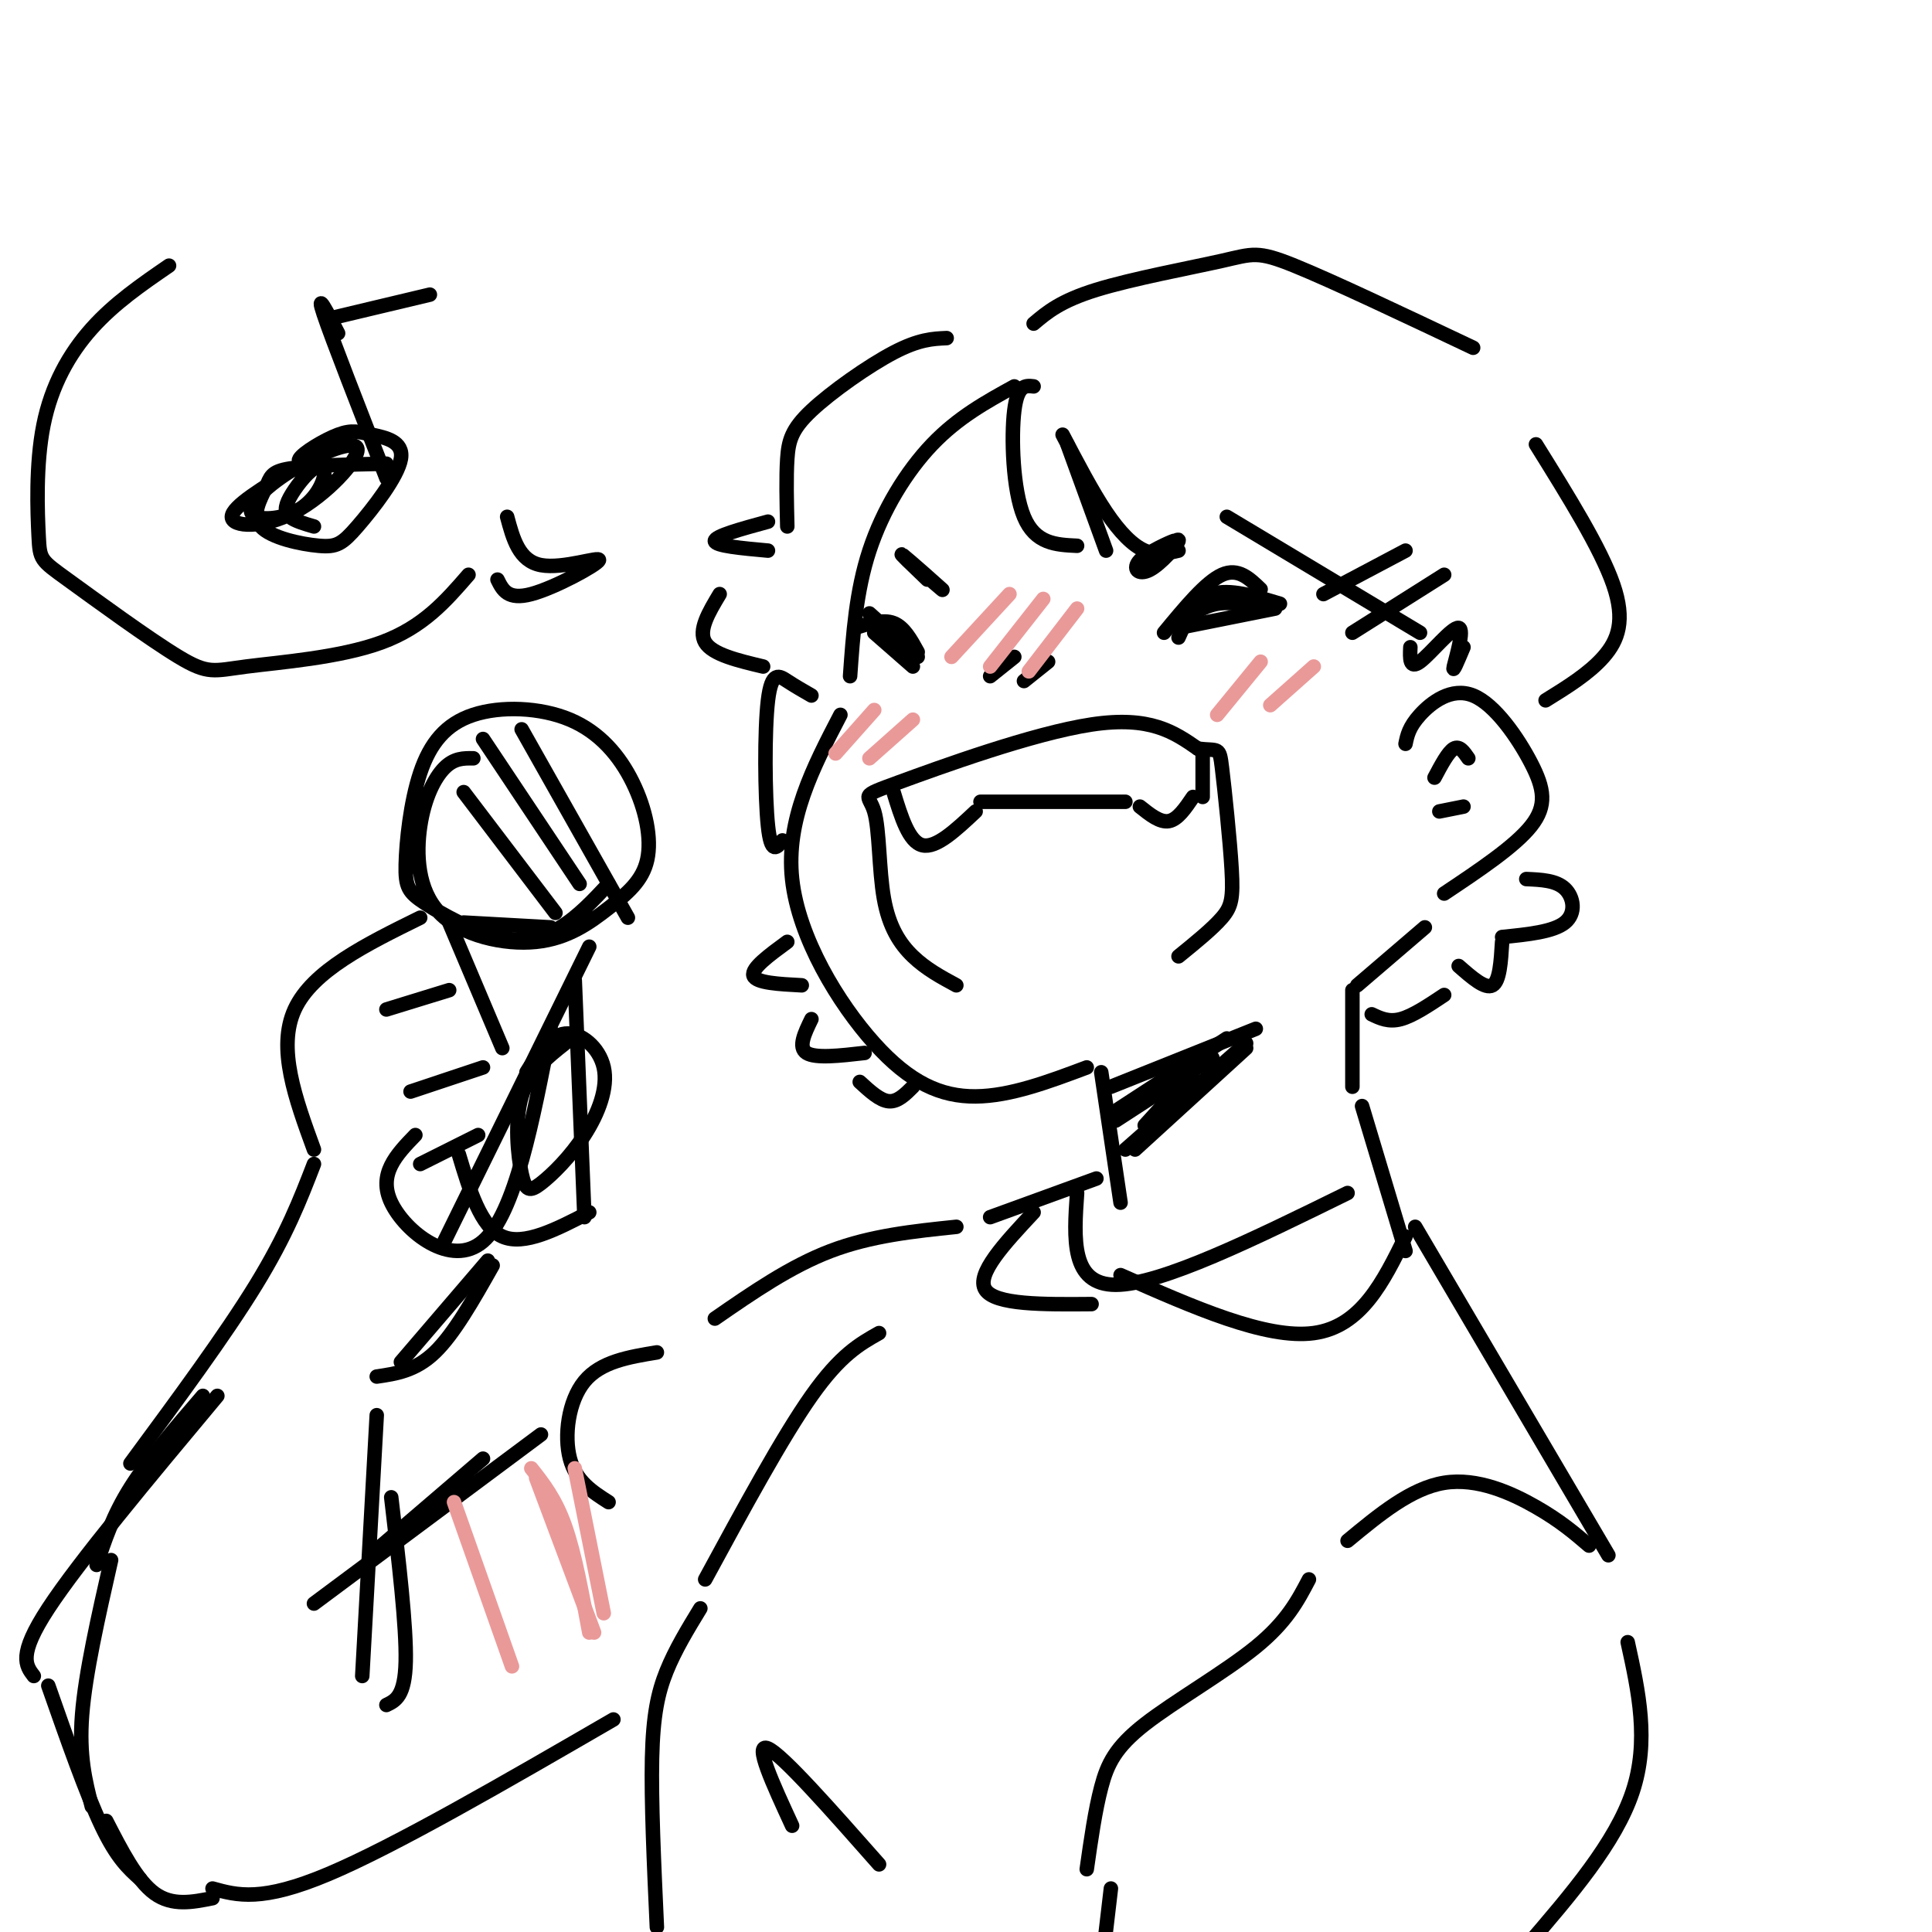 <svg viewBox='0 0 400 400' version='1.1' xmlns='http://www.w3.org/2000/svg' xmlns:xlink='http://www.w3.org/1999/xlink'><g fill='none' stroke='rgb(0,0,0)' stroke-width='3' stroke-linecap='round' stroke-linejoin='round'><path d='M210,80c-5.822,3.200 -11.644,6.400 -17,12c-5.356,5.600 -10.244,13.600 -13,22c-2.756,8.400 -3.378,17.200 -4,26'/><path d='M174,148c-5.661,10.887 -11.321,21.774 -10,34c1.321,12.226 9.625,25.792 17,34c7.375,8.208 13.821,11.060 21,11c7.179,-0.060 15.089,-3.030 23,-6'/><path d='M198,204c-3.150,-1.702 -6.299,-3.404 -9,-6c-2.701,-2.596 -4.953,-6.085 -6,-12c-1.047,-5.915 -0.889,-14.256 -2,-18c-1.111,-3.744 -3.491,-2.893 5,-6c8.491,-3.107 27.855,-10.174 40,-12c12.145,-1.826 17.073,1.587 22,5'/><path d='M248,155c4.411,0.541 4.440,-0.608 5,4c0.560,4.608 1.651,14.971 2,21c0.349,6.029 -0.043,7.722 -2,10c-1.957,2.278 -5.478,5.139 -9,8'/><path d='M185,164c1.583,5.167 3.167,10.333 6,11c2.833,0.667 6.917,-3.167 11,-7'/><path d='M203,166c0.000,0.000 30.000,0.000 30,0'/><path d='M236,167c2.083,1.667 4.167,3.333 6,3c1.833,-0.333 3.417,-2.667 5,-5'/><path d='M249,165c0.000,0.000 0.000,-9.000 0,-9'/><path d='M241,131c4.333,-5.250 8.667,-10.500 12,-12c3.333,-1.500 5.667,0.750 8,3'/><path d='M244,130c0.000,0.000 20.000,-4.000 20,-4'/><path d='M244,132c1.750,-3.917 3.500,-7.833 7,-9c3.500,-1.167 8.750,0.417 14,2'/><path d='M244,129c2.583,-1.750 5.167,-3.500 8,-4c2.833,-0.500 5.917,0.250 9,1'/><path d='M181,131c0.000,0.000 8.000,7.000 8,7'/><path d='M177,130c2.917,-0.917 5.833,-1.833 8,-1c2.167,0.833 3.583,3.417 5,6'/><path d='M180,127c0.000,0.000 10.000,9.000 10,9'/><path d='M210,136c0.000,0.000 -5.000,4.000 -5,4'/><path d='M217,137c0.000,0.000 -5.000,4.000 -5,4'/><path d='M188,116c3.956,3.422 7.911,6.844 7,6c-0.911,-0.844 -6.689,-5.956 -8,-7c-1.311,-1.044 1.844,1.978 5,5'/><path d='M237,115c3.333,-1.608 6.667,-3.215 6,-3c-0.667,0.215 -5.333,2.254 -7,4c-1.667,1.746 -0.333,3.201 2,2c2.333,-1.201 5.667,-5.057 6,-6c0.333,-0.943 -2.333,1.029 -5,3'/><path d='M168,144c-1.679,-0.964 -3.357,-1.929 -5,-3c-1.643,-1.071 -3.250,-2.250 -4,4c-0.750,6.250 -0.643,19.929 0,26c0.643,6.071 1.821,4.536 3,3'/><path d='M291,154c0.357,-1.740 0.715,-3.480 3,-6c2.285,-2.520 6.499,-5.820 11,-4c4.501,1.820 9.289,8.759 12,14c2.711,5.241 3.346,8.783 0,13c-3.346,4.217 -10.673,9.108 -18,14'/><path d='M297,161c1.417,-2.667 2.833,-5.333 4,-6c1.167,-0.667 2.083,0.667 3,2'/><path d='M298,168c0.000,0.000 5.000,-1.000 5,-1'/><path d='M295,192c0.000,0.000 -14.000,12.000 -14,12'/><path d='M280,205c0.000,0.000 0.000,20.000 0,20'/><path d='M228,222c0.000,0.000 4.000,27.000 4,27'/><path d='M231,230c0.000,0.000 23.000,-15.000 23,-15'/><path d='M233,238c0.000,0.000 25.000,-22.000 25,-22'/><path d='M235,238c0.000,0.000 23.000,-21.000 23,-21'/><path d='M230,225c0.000,0.000 30.000,-12.000 30,-12'/><path d='M231,232c0.000,0.000 20.000,-13.000 20,-13'/><path d='M237,233c0.000,0.000 10.000,-11.000 10,-11'/><path d='M196,70c-2.875,0.125 -5.750,0.250 -11,3c-5.250,2.750 -12.875,8.125 -17,12c-4.125,3.875 -4.750,6.250 -5,10c-0.250,3.750 -0.125,8.875 0,14'/><path d='M159,108c-5.500,1.500 -11.000,3.000 -11,4c0.000,1.000 5.500,1.500 11,2'/><path d='M149,123c-2.250,3.750 -4.500,7.500 -3,10c1.500,2.500 6.750,3.750 12,5'/><path d='M214,80c-1.667,-0.200 -3.333,-0.400 -4,5c-0.667,5.400 -0.333,16.400 2,22c2.333,5.600 6.667,5.800 11,6'/><path d='M229,114c0.000,0.000 -8.000,-22.000 -8,-22'/><path d='M220,90c3.067,5.867 6.133,11.733 9,16c2.867,4.267 5.533,6.933 8,8c2.467,1.067 4.733,0.533 7,0'/><path d='M254,107c0.000,0.000 40.000,24.000 40,24'/><path d='M292,134c-0.101,2.321 -0.202,4.643 2,3c2.202,-1.643 6.708,-7.250 8,-7c1.292,0.250 -0.631,6.357 -1,8c-0.369,1.643 0.815,-1.179 2,-4'/><path d='M274,123c0.000,0.000 17.000,-9.000 17,-9'/><path d='M280,131c0.000,0.000 19.000,-12.000 19,-12'/><path d='M214,67c2.780,-2.351 5.560,-4.702 13,-7c7.440,-2.298 19.542,-4.542 26,-6c6.458,-1.458 7.274,-2.131 15,1c7.726,3.131 22.363,10.065 37,17'/><path d='M318,92c6.711,10.778 13.422,21.556 16,29c2.578,7.444 1.022,11.556 -2,15c-3.022,3.444 -7.511,6.222 -12,9'/><path d='M316,182c3.089,0.133 6.178,0.267 8,2c1.822,1.733 2.378,5.067 0,7c-2.378,1.933 -7.689,2.467 -13,3'/><path d='M311,195c-0.250,4.083 -0.500,8.167 -2,9c-1.500,0.833 -4.250,-1.583 -7,-4'/><path d='M299,206c-3.250,2.167 -6.500,4.333 -9,5c-2.500,0.667 -4.250,-0.167 -6,-1'/><path d='M163,195c-3.750,2.750 -7.500,5.500 -7,7c0.500,1.500 5.250,1.750 10,2'/><path d='M168,211c-1.417,2.917 -2.833,5.833 -1,7c1.833,1.167 6.917,0.583 12,0'/><path d='M178,224c2.083,1.917 4.167,3.833 6,4c1.833,0.167 3.417,-1.417 5,-3'/><path d='M282,229c0.000,0.000 9.000,30.000 9,30'/><path d='M227,244c0.000,0.000 -22.000,8.000 -22,8'/><path d='M223,247c-0.667,9.500 -1.333,19.000 8,19c9.333,0.000 28.667,-9.500 48,-19'/><path d='M232,264c15.083,6.667 30.167,13.333 40,12c9.833,-1.333 14.417,-10.667 19,-20'/><path d='M214,251c-6.000,6.417 -12.000,12.833 -10,16c2.000,3.167 12.000,3.083 22,3'/><path d='M293,254c0.000,0.000 40.000,68.000 40,68'/><path d='M329,320c-2.978,-2.556 -5.956,-5.111 -11,-8c-5.044,-2.889 -12.156,-6.111 -19,-5c-6.844,1.111 -13.422,6.556 -20,12'/><path d='M271,327c-2.298,4.393 -4.595,8.786 -11,14c-6.405,5.214 -16.917,11.250 -23,16c-6.083,4.750 -7.738,8.214 -9,13c-1.262,4.786 -2.131,10.893 -3,17'/><path d='M337,340c2.250,10.250 4.500,20.500 1,31c-3.500,10.500 -12.750,21.250 -22,32'/><path d='M230,391c0.000,0.000 -2.000,17.000 -2,17'/><path d='M182,276c-4.000,2.250 -8.000,4.500 -14,13c-6.000,8.500 -14.000,23.250 -22,38'/><path d='M145,333c-2.600,4.267 -5.200,8.533 -7,13c-1.800,4.467 -2.800,9.133 -3,18c-0.200,8.867 0.400,21.933 1,35'/><path d='M164,378c-4.000,-8.667 -8.000,-17.333 -5,-16c3.000,1.333 13.000,12.667 23,24'/><path d='M198,254c-8.833,0.917 -17.667,1.833 -26,5c-8.333,3.167 -16.167,8.583 -24,14'/><path d='M136,280c-5.822,0.956 -11.644,1.911 -15,6c-3.356,4.089 -4.244,11.311 -3,16c1.244,4.689 4.622,6.844 8,9'/><path d='M112,297c0.000,0.000 -47.000,35.000 -47,35'/><path d='M127,356c-22.583,13.083 -45.167,26.167 -59,32c-13.833,5.833 -18.917,4.417 -24,3'/><path d='M19,374c-1.333,-5.250 -2.667,-10.500 -2,-19c0.667,-8.500 3.333,-20.250 6,-32'/><path d='M75,347c0.000,0.000 3.000,-54.000 3,-54'/><path d='M27,303c9.833,-13.333 19.667,-26.667 26,-37c6.333,-10.333 9.167,-17.667 12,-25'/><path d='M20,324c1.667,-5.083 3.333,-10.167 7,-16c3.667,-5.833 9.333,-12.417 15,-19'/><path d='M65,238c-3.833,-10.500 -7.667,-21.000 -4,-29c3.667,-8.000 14.833,-13.500 26,-19'/><path d='M93,191c0.000,0.000 11.000,26.000 11,26'/><path d='M80,209c0.000,0.000 13.000,-4.000 13,-4'/><path d='M85,226c0.000,0.000 15.000,-5.000 15,-5'/><path d='M87,241c0.000,0.000 12.000,-6.000 12,-6'/><path d='M95,239c2.250,7.500 4.500,15.000 9,17c4.500,2.000 11.250,-1.500 18,-5'/><path d='M121,252c0.000,0.000 -2.000,-49.000 -2,-49'/><path d='M96,191c0.000,0.000 18.000,1.000 18,1'/><path d='M98,157c-1.983,-0.028 -3.966,-0.055 -6,2c-2.034,2.055 -4.119,6.194 -5,12c-0.881,5.806 -0.558,13.281 4,18c4.558,4.719 13.351,6.684 20,6c6.649,-0.684 11.153,-4.015 15,-7c3.847,-2.985 7.036,-5.623 8,-10c0.964,-4.377 -0.296,-10.492 -3,-16c-2.704,-5.508 -6.851,-10.410 -13,-13c-6.149,-2.590 -14.299,-2.867 -20,-1c-5.701,1.867 -8.952,5.879 -11,12c-2.048,6.121 -2.894,14.350 -3,19c-0.106,4.650 0.528,5.721 4,8c3.472,2.279 9.781,5.768 15,7c5.219,1.232 9.348,0.209 13,-2c3.652,-2.209 6.826,-5.605 10,-9'/><path d='M96,164c0.000,0.000 19.000,25.000 19,25'/><path d='M100,153c0.000,0.000 20.000,30.000 20,30'/><path d='M108,151c0.000,0.000 22.000,39.000 22,39'/><path d='M122,196c0.000,0.000 -30.000,61.000 -30,61'/><path d='M86,235c-3.911,4.044 -7.822,8.089 -5,14c2.822,5.911 12.378,13.689 19,8c6.622,-5.689 10.311,-24.844 14,-44'/><path d='M117,216c-3.743,2.954 -7.487,5.907 -9,11c-1.513,5.093 -0.797,12.325 0,16c0.797,3.675 1.675,3.794 4,2c2.325,-1.794 6.097,-5.502 9,-10c2.903,-4.498 4.935,-9.788 4,-14c-0.935,-4.212 -4.839,-7.346 -8,-7c-3.161,0.346 -5.581,4.173 -8,8'/><path d='M102,262c-4.000,7.083 -8.000,14.167 -12,18c-4.000,3.833 -8.000,4.417 -12,5'/><path d='M83,282c0.000,0.000 18.000,-21.000 18,-21'/><path d='M45,289c-14.333,17.167 -28.667,34.333 -35,44c-6.333,9.667 -4.667,11.833 -3,14'/><path d='M10,349c3.917,11.167 7.833,22.333 11,29c3.167,6.667 5.583,8.833 8,11'/><path d='M22,377c3.167,6.167 6.333,12.333 10,15c3.667,2.667 7.833,1.833 12,1'/><path d='M81,310c1.583,13.417 3.167,26.833 3,34c-0.167,7.167 -2.083,8.083 -4,9'/><path d='M79,320c0.000,0.000 21.000,-18.000 21,-18'/></g>
<g fill='none' stroke='rgb(234,153,153)' stroke-width='3' stroke-linecap='round' stroke-linejoin='round'><path d='M110,304c2.500,3.167 5.000,6.333 7,12c2.000,5.667 3.500,13.833 5,22'/><path d='M111,306c0.000,0.000 12.000,32.000 12,32'/><path d='M119,304c0.000,0.000 6.000,30.000 6,30'/><path d='M94,311c0.000,0.000 12.000,34.000 12,34'/><path d='M209,123c0.000,0.000 -12.000,13.000 -12,13'/><path d='M216,124c0.000,0.000 -11.000,14.000 -11,14'/><path d='M223,126c0.000,0.000 -10.000,13.000 -10,13'/><path d='M261,137c0.000,0.000 -9.000,11.000 -9,11'/><path d='M272,138c0.000,0.000 -9.000,8.000 -9,8'/><path d='M181,147c0.000,0.000 -8.000,9.000 -8,9'/><path d='M189,149c0.000,0.000 -9.000,8.000 -9,8'/></g>
<g fill='none' stroke='rgb(0,0,0)' stroke-width='3' stroke-linecap='round' stroke-linejoin='round'><path d='M80,96c-8.003,0.179 -16.006,0.357 -20,1c-3.994,0.643 -3.977,1.750 -5,4c-1.023,2.250 -3.084,5.644 -1,8c2.084,2.356 8.314,3.674 12,4c3.686,0.326 4.829,-0.340 8,-4c3.171,-3.660 8.372,-10.315 9,-14c0.628,-3.685 -3.316,-4.400 -6,-5c-2.684,-0.600 -4.107,-1.085 -7,0c-2.893,1.085 -7.255,3.738 -8,5c-0.745,1.262 2.128,1.131 5,1'/><path d='M80,99c-5.667,-14.500 -11.333,-29.000 -13,-34c-1.667,-5.000 0.667,-0.500 3,4'/><path d='M68,66c0.000,0.000 21.000,-5.000 21,-5'/><path d='M61,97c-6.490,3.931 -12.981,7.863 -13,10c-0.019,2.137 6.433,2.480 13,-1c6.567,-3.480 13.250,-10.784 13,-13c-0.250,-2.216 -7.432,0.655 -13,4c-5.568,3.345 -9.520,7.164 -9,9c0.520,1.836 5.512,1.689 9,0c3.488,-1.689 5.470,-4.919 6,-7c0.530,-2.081 -0.394,-3.011 -2,-2c-1.606,1.011 -3.894,3.965 -5,6c-1.106,2.035 -1.030,3.153 0,4c1.030,0.847 3.015,1.424 5,2'/><path d='M105,107c1.226,4.565 2.452,9.131 7,10c4.548,0.869 12.417,-1.958 12,-1c-0.417,0.958 -9.119,5.702 -14,7c-4.881,1.298 -5.940,-0.851 -7,-3'/><path d='M97,119c-4.687,5.411 -9.374,10.823 -18,14c-8.626,3.177 -21.190,4.120 -28,5c-6.810,0.880 -7.866,1.696 -14,-2c-6.134,-3.696 -17.345,-11.905 -23,-16c-5.655,-4.095 -5.753,-4.077 -6,-9c-0.247,-4.923 -0.643,-14.787 1,-23c1.643,-8.213 5.327,-14.775 10,-20c4.673,-5.225 10.337,-9.112 16,-13'/></g>
</svg>